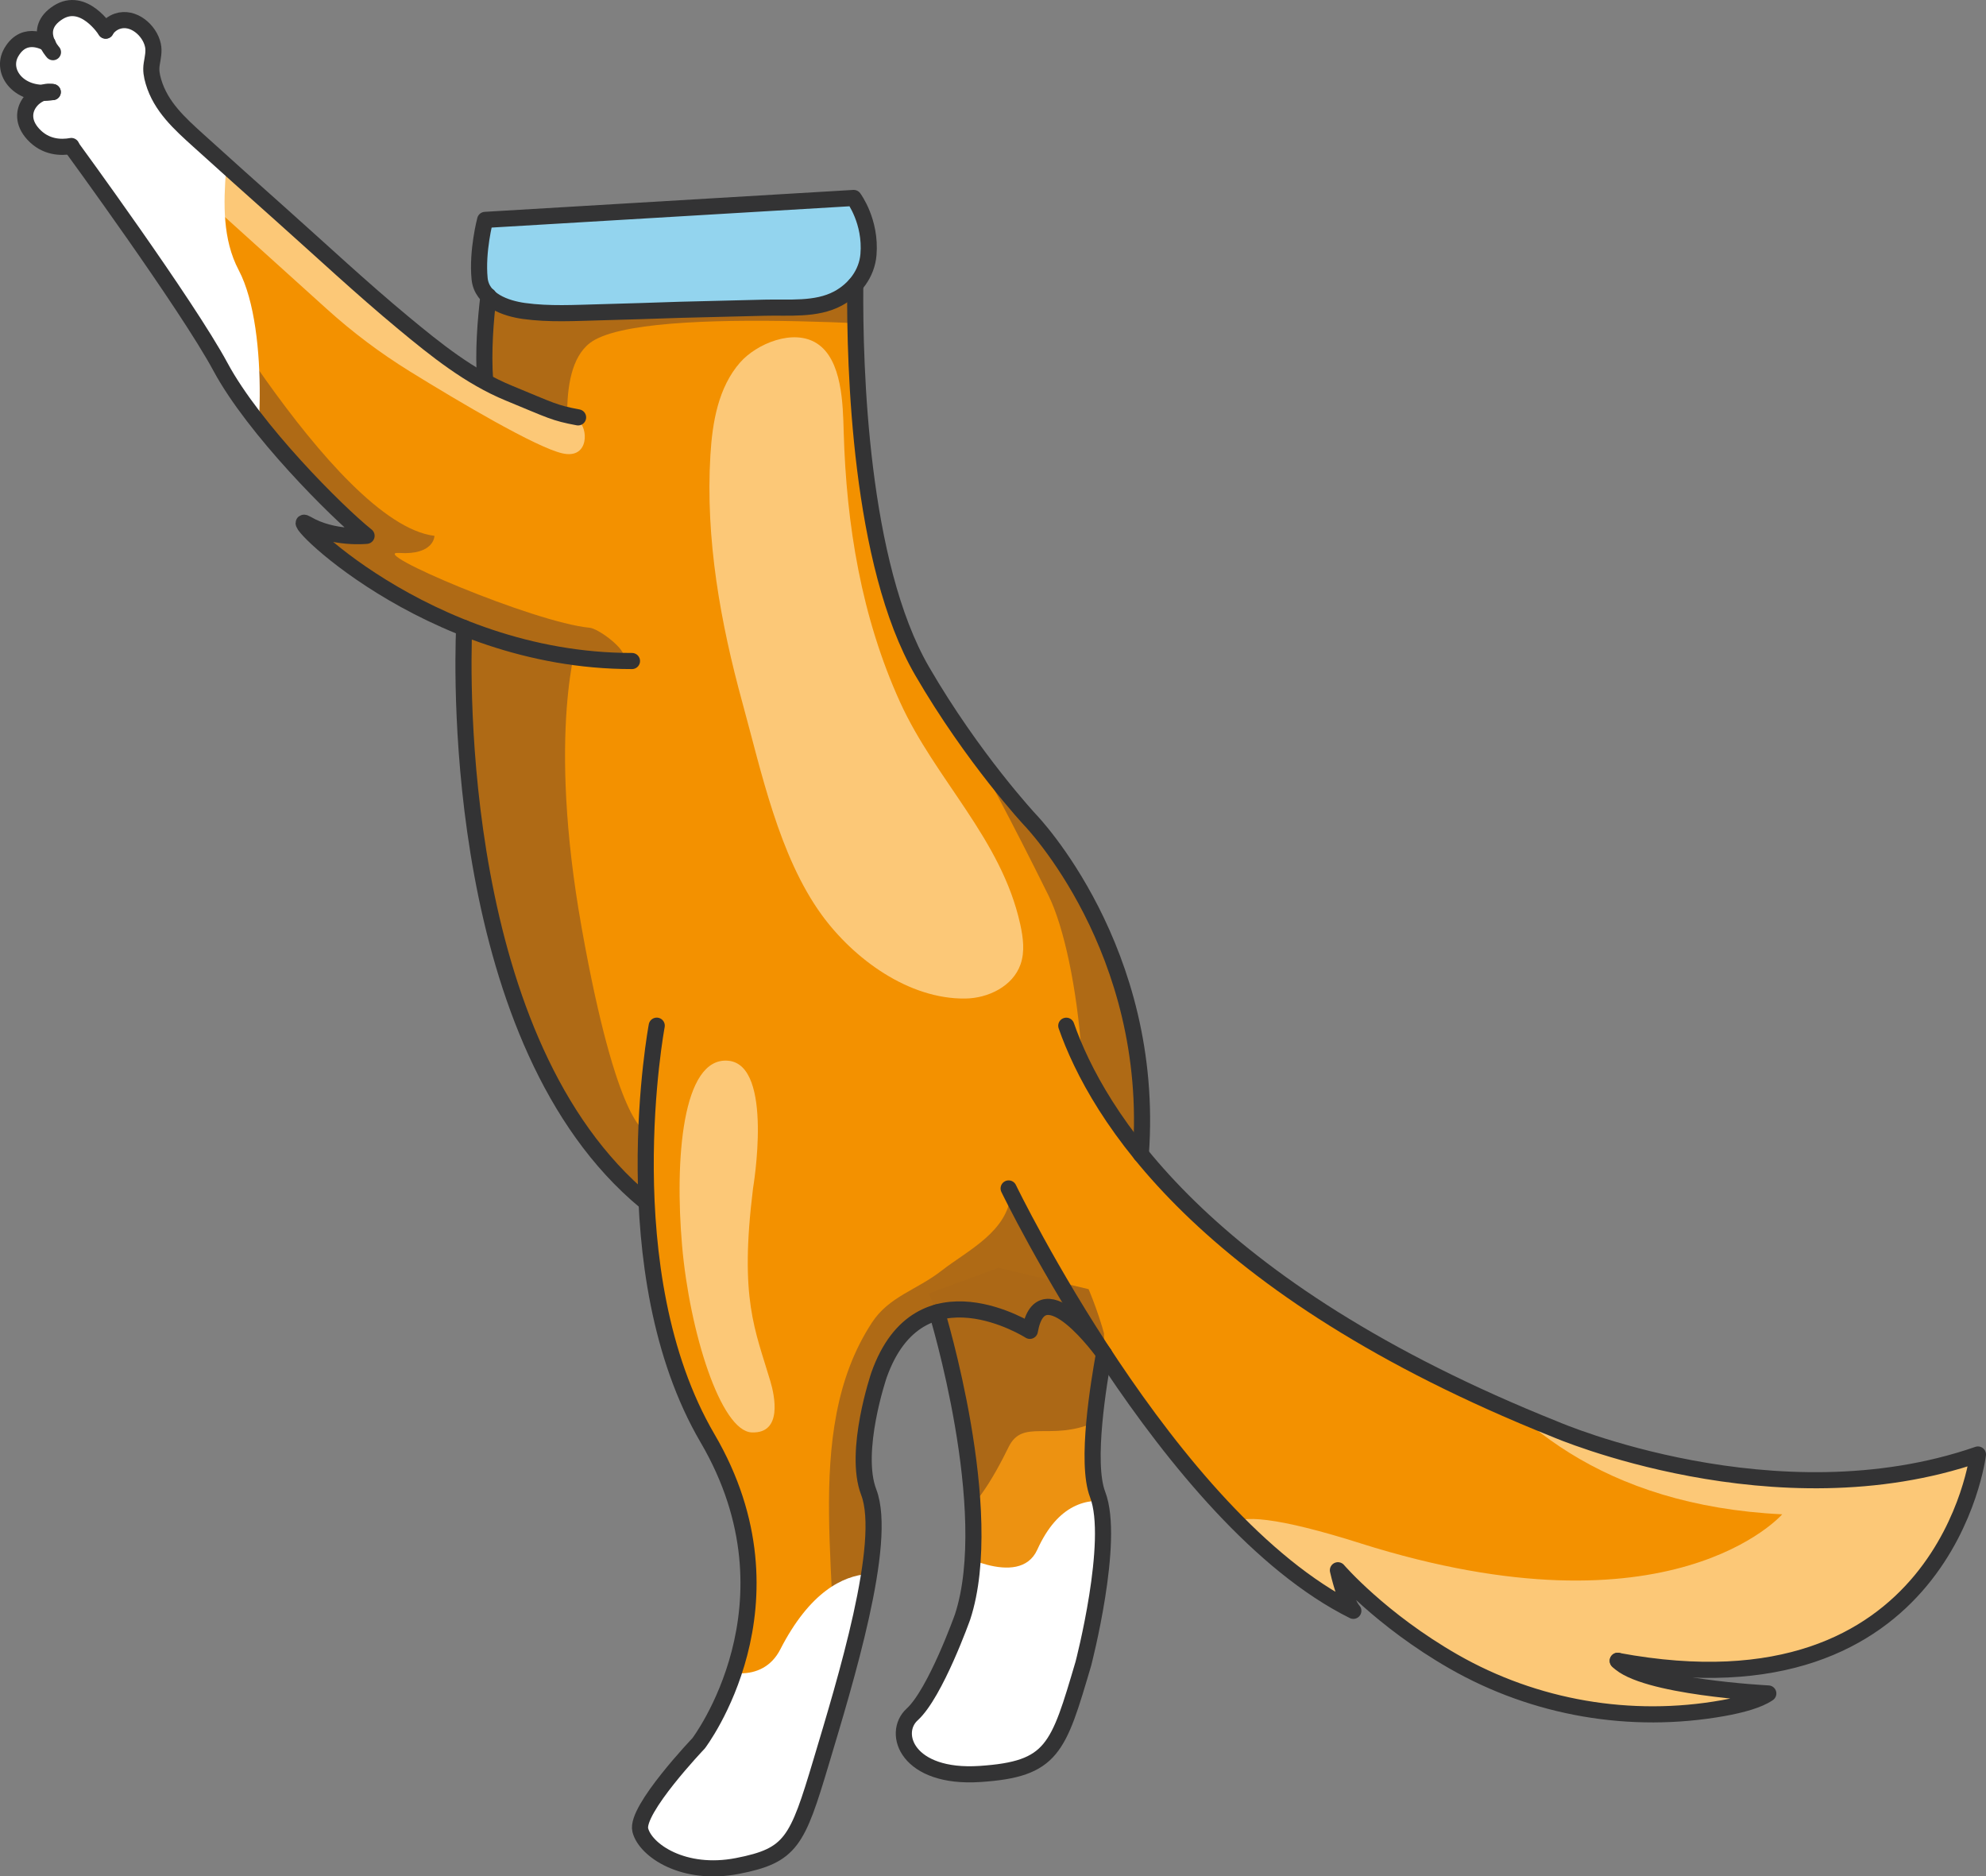 <?xml version="1.0" encoding="UTF-8"?> <svg xmlns="http://www.w3.org/2000/svg" xmlns:xlink="http://www.w3.org/1999/xlink" id="_Слой_2" viewBox="0 0 369.66 349.18"><rect x="0" y="0" width="369.66" height="349.18" fill="#808080" stroke="none"/> <defs> <style>.cls-1{fill:#fcc877;}.cls-2{stroke:#333334;stroke-linecap:round;stroke-linejoin:round;stroke-width:3px;}.cls-2,.cls-3{fill:none;}.cls-4{fill:#fff;}.cls-5{clip-path:url(#clippath-2);}.cls-6{fill:#af6a15;}.cls-7{clip-path:url(#clippath-1);}.cls-8{clip-path:url(#clippath-4);}.cls-9{fill:#f39100;}.cls-10{fill:#93d4ee;}.cls-11{clip-path:url(#clippath);}.cls-12{clip-path:url(#clippath-3);}.cls-13{fill:#ed9211;}.cls-14{fill:#ac6816;}</style> <clipPath id="clippath"> <path class="cls-3" d="m120.12,223.62c-35.62-29.42-34.12-97.49-33.74-106.76-20.67-8.18-32.72-21.4-29.3-19.38,4.9,2.9,11.14,2.23,11.14,2.23-5.57-4.46-20.95-19.84-27.19-31.43-6.24-11.59-27.73-40.96-27.73-40.96l-.03-.16c-1.95.36-4.82.29-7.11-2.22-3.84-4.21.64-8.49,3.65-7.82C3.7,18.19-.05,13.43,2.12,9.71c2.55-4.36,6.78-1.56,6.78-1.56-.69-1.54-1.05-3.94,1.85-5.81,4.83-3.11,8.93,3.36,8.93,3.36,2.62-1.22,5.77.92,7.23,3,1.07,1.51,1,2.82,1.23,4.55.09.66.23,1.3.41,1.94,1.37,4.66,4.9,7.82,8.37,10.96,2.6,2.35,5.21,4.7,7.83,7.04,7.73,6.92,15.48,13.81,23.26,20.68,3.82,3.38,7.59,6.78,11.66,9.85.77.58,10.48,7.35,10.63,7.08-.41-5.37.08-11.4.62-15.74l68.27-2.02c-.13,15.28.86,51.86,12.44,71.81,9.48,16.33,20.14,27.74,20.14,27.74,0,0,23.37,24.06,20.57,62.18h0c12.86,15.81,35.92,34.72,77.25,51.23,0,0,40.95,17.68,78.57,4.65,0,0-6.03,49.72-67.04,38.4,4.56,4.91,28.03,6.09,28.03,6.09-1.8,1.22-4.91,2.1-8.43,2.73-17.19,3.06-34.99.01-50.14-8.66-13.64-7.8-21.54-17-21.54-17,1.42,6.09,2.87,7.55,2.87,7.55-17.94-8.92-34.58-29.83-46.42-47.84h0s-11.65-16.36-13.8-4.26c0,0-20.54-13.13-28.09,8.26,0,0-4.82,14.18-1.9,21.76,3.6,9.35-4.41,35.33-8.86,50.21-4.45,14.87-5.56,17.4-15.58,19.35s-16.14-3.34-18.08-6.68c-1.94-3.34,10.85-16.14,10.85-16.14,0,0,19.75-25.87,1.67-56.76-7.87-13.44-10.68-29.73-11.35-43.84l-.23-.21Z"></path> </clipPath> <clipPath id="clippath-1"> <path class="cls-3" d="m205.49,251.92c-.94,5.22-3.49,20.22-1.18,26.2,3.32,8.59-2.66,31.46-2.66,31.46-4.69,15.88-5.7,19.63-19.23,20.53s-17.31-6.48-12.63-11.08c4.18-4.1,9.38-18.15,9.38-18.15,6.49-19.84-4.77-56.66-4.77-56.66l-4.44-10.17,35.53-.64v18.51Z"></path> </clipPath> <clipPath id="clippath-2"> <path class="cls-3" d="m120.12,223.62c-35.62-29.42-34.12-97.49-33.74-106.76-20.67-8.18-32.72-21.4-29.3-19.38,4.9,2.9,11.14,2.23,11.14,2.23-5.57-4.46-20.95-19.84-27.19-31.43-6.24-11.59-27.73-40.96-27.73-40.96l-.03-.16c-1.95.36-4.82.29-7.11-2.22-3.84-4.21.64-8.49,3.65-7.82C3.7,18.19-.05,13.43,2.12,9.71c2.55-4.36,6.78-1.56,6.78-1.56-.69-1.54-1.05-3.94,1.85-5.81,4.83-3.11,8.93,3.36,8.93,3.36,2.62-1.22,5.77.92,7.23,3,1.07,1.51,1,2.82,1.23,4.55.09.66.23,1.3.41,1.94,1.37,4.66,4.9,7.82,8.37,10.96,2.6,2.35,5.21,4.7,7.83,7.04,7.73,6.92,15.48,13.81,23.26,20.68,3.82,3.38,7.59,6.78,11.66,9.85.77.58,10.48,7.35,10.63,7.08-.41-5.37.08-11.4.62-15.74l68.27-2.02c-.13,15.28.86,51.86,12.44,71.81,9.48,16.33,20.14,27.74,20.14,27.74,0,0,23.37,24.06,20.57,62.18h0c12.86,15.81,35.92,34.72,77.25,51.23,0,0,40.95,17.68,78.57,4.65,0,0-6.03,49.72-67.04,38.4,4.56,4.91,28.03,6.09,28.03,6.09-1.8,1.22-4.91,2.1-8.43,2.73-17.19,3.06-34.99.01-50.14-8.66-13.64-7.8-21.54-17-21.54-17,1.42,6.09,2.87,7.55,2.87,7.55-17.94-8.92-34.58-29.83-46.42-47.84h0s-11.65-16.36-13.8-4.26c0,0-20.54-13.13-28.09,8.26,0,0-4.82,14.18-1.9,21.76,3.6,9.35-4.41,35.33-8.86,50.21-4.45,14.87-5.56,17.4-15.58,19.35s-16.14-3.34-18.08-6.68c-1.94-3.34,10.85-16.14,10.85-16.14,0,0,19.75-25.87,1.67-56.76-7.87-13.44-10.68-29.73-11.35-43.84l-.23-.21Z"></path> </clipPath> <clipPath id="clippath-3"> <path class="cls-3" d="m120.12,223.62c-35.62-29.42-34.12-97.49-33.74-106.76-20.67-8.18-32.72-21.4-29.3-19.38,4.9,2.9,11.14,2.23,11.14,2.23-5.57-4.46-20.95-19.84-27.19-31.43-6.24-11.59-27.73-40.96-27.73-40.96l-.03-.16c-1.95.36-4.82.29-7.11-2.22-3.84-4.21.64-8.49,3.65-7.82C3.7,18.19-.05,13.43,2.12,9.71c2.55-4.36,6.78-1.56,6.78-1.56-.69-1.54-1.05-3.94,1.85-5.81,4.83-3.11,8.93,3.36,8.93,3.36,3.45-3.55,6.96-.52,8.43,1.56,1.07,1.51-.19,4.26.04,5.99.09.66.23,1.3.41,1.94,1.37,4.66,4.9,7.82,8.37,10.96,2.6,2.35,5.21,4.7,7.83,7.04,7.73,6.92,15.48,13.81,23.26,20.68,3.82,3.38,7.59,6.78,11.66,9.85.77.58,10.48,7.35,10.63,7.08-.41-5.37.08-11.4.62-15.74l68.27-2.02c-.13,15.28.86,51.86,12.44,71.81,9.48,16.33,20.14,27.74,20.14,27.74,0,0,23.37,24.06,20.57,62.18h0c12.86,15.81,35.92,34.72,77.25,51.23,0,0,40.95,17.68,78.57,4.65,0,0-6.03,49.72-67.04,38.4,4.56,4.91,28.03,6.09,28.03,6.09-1.8,1.22-4.91,2.1-8.43,2.73-17.19,3.06-34.99.01-50.14-8.66-13.64-7.8-21.54-17-21.54-17,1.42,6.09,2.87,7.55,2.87,7.55-17.94-8.92-34.58-29.83-46.42-47.84h0s-11.65-16.36-13.8-4.26c0,0-20.54-13.13-28.09,8.26,0,0-4.82,14.18-1.9,21.76,3.6,9.35-4.41,35.33-8.86,50.21-4.45,14.87-5.56,17.4-15.58,19.35s-16.14-3.34-18.08-6.68c-1.94-3.34,10.85-16.14,10.85-16.14,0,0,19.75-25.87,1.67-56.76-7.87-13.44-10.68-29.73-11.35-43.84l-.23-.21Z"></path> </clipPath> <clipPath id="clippath-4"> <path class="cls-3" d="m205.49,251.92c-.94,5.22-3.49,20.22-1.18,26.2,3.32,8.59-2.66,31.46-2.66,31.46-4.69,15.88-5.7,19.63-19.23,20.53s-17.31-6.48-12.63-11.08c4.18-4.1,9.38-18.15,9.38-18.15,6.49-19.84-4.77-56.66-4.77-56.66l-4.44-10.17,35.53-.64v18.51Z"></path> </clipPath> </defs> <g id="Layer_1"> <path class="cls-13" d="m205.49,251.92c-.94,5.22-3.49,20.22-1.18,26.2,3.32,8.59-2.66,31.46-2.66,31.46-4.69,15.88-5.7,19.63-19.23,20.53s-17.31-6.48-12.63-11.08c4.18-4.1,9.38-18.15,9.38-18.15,6.49-19.84-4.77-56.66-4.77-56.66l-4.44-10.17,35.53-.64v18.51Z"></path> <path class="cls-9" d="m120.12,223.62c-35.62-29.42-34.12-97.49-33.74-106.76-20.67-8.18-32.72-21.4-29.3-19.38,4.9,2.9,11.14,2.23,11.14,2.23-5.57-4.46-20.95-19.84-27.19-31.43-6.24-11.59-27.73-40.96-27.73-40.96l-.03-.16c-1.95.36-4.82.29-7.11-2.22-3.84-4.21.64-8.49,3.65-7.82C3.7,18.19-.05,13.43,2.12,9.71c2.55-4.36,6.78-1.56,6.78-1.56-.69-1.54-1.05-3.94,1.85-5.81,4.83-3.11,8.93,3.36,8.93,3.36,2.62-1.22,5.77.92,7.23,3,1.07,1.51,1,2.82,1.23,4.55.09.66.23,1.3.41,1.94,1.37,4.66,4.9,7.82,8.37,10.96,2.6,2.35,5.21,4.7,7.83,7.04,7.73,6.92,15.48,13.81,23.26,20.68,3.82,3.38,7.59,6.78,11.66,9.85.77.58,10.48,7.35,10.63,7.08-.41-5.37.08-11.4.62-15.74l68.27-2.02c-.13,15.28.86,51.86,12.44,71.81,9.48,16.33,20.14,27.74,20.14,27.74,0,0,23.37,24.06,20.57,62.18h0c12.86,15.81,35.92,34.72,77.25,51.23,0,0,40.95,17.68,78.57,4.65,0,0-6.03,49.72-67.04,38.4,4.56,4.91,28.03,6.09,28.03,6.09-1.8,1.22-4.91,2.1-8.43,2.73-17.19,3.06-34.99.01-50.14-8.66-13.64-7.8-21.54-17-21.54-17,1.42,6.09,2.87,7.55,2.87,7.55-17.94-8.92-34.58-29.83-46.42-47.84h0s-11.65-16.36-13.8-4.26c0,0-20.54-13.13-28.09,8.26,0,0-4.82,14.18-1.9,21.76,3.6,9.35-4.41,35.33-8.86,50.21-4.45,14.87-5.56,17.4-15.58,19.35s-16.14-3.34-18.08-6.68c-1.94-3.34,10.85-16.14,10.85-16.14,0,0,19.75-25.87,1.67-56.76-7.87-13.44-10.68-29.73-11.35-43.84l-.23-.21Z"></path> <g class="cls-11"> <path class="cls-6" d="m188.16,222.01l20.27,34.3-40.56,20.84-3.03,53.04s-12.02,10.19-12.02,10.19c.68-6.94,1.36-13.89,2.05-20.83,2.28-23.28-6.25-52.62,7.45-73.46,3.18-4.84,8.33-6.04,12.9-9.6,4.89-3.82,12.41-7.26,12.95-14.47Z"></path> <path class="cls-6" d="m171.64,123.01s9.96,16.21,23.51,43.61c2.86,5.78,5.33,17.19,6.21,29.9.55,7.94,2.65,7.46,7.53,13.75,3.67,4.72,8.28,8.89,13.35,9.32,12.16,1.03,16.78-7.88,11.47-24.65s-62.08-71.92-62.08-71.92Z"></path> <path class="cls-6" d="m7.2,47.56l25.04-4.08s29.76,53.9,48.63,56.24c0,0-.02,3.61-6.6,3.18-6.17-.4,25.04,12.93,35.48,13.92,1.59.15,6.14,3.54,6.33,5.14.07.63-2.81.37-3.29.89-1.98,2.19-7.45-.04-15.23-2.39s-53.86-16.51-53.86-16.51L7.2,47.56Z"></path> <path class="cls-6" d="m107.6,118.74s-5.89,17.21.68,53.99c6.56,36.79,11.85,37.73,11.85,37.73v25.28s-41.31-13.73-41.31-13.73l-1.51-111.34,30.3,8.07Z"></path> <path class="cls-6" d="m180.37,61.27c-.93.26-60.66-5.09-70.57,2.56-3.44,2.65-4.25,8.16-4.23,13.43l-19.3-8.96-5.39-15.24,84.79-7.1,14.71,15.31Z"></path> </g> <g class="cls-7"> <path class="cls-14" d="m185.88,235.93l16.74,3.97s9.27,21.31,1.06,24.83c-8.21,3.52-13.32-.79-15.94,4.54-2.61,5.34-7.38,13.88-10.56,12.52-3.18-1.36-10.04-32.6-10.04-32.6l1.88-7.06,16.85-6.21Z"></path> </g> <g class="cls-5"> <path class="cls-1" d="m72.76,42.79s9.9,24.47,20.28,29.52c10.38,5.05,12.7,5.01,14.56,6.04s2.21,7.2-2.94,6.01c-4.88-1.12-19.08-9.5-28.38-15.25-5.48-3.39-10.64-7.26-15.42-11.58l-24.32-21.95L18.23,15.91S23.37.91,23.68,1.02s10.19,3.83,10.91,4.59c.72.76,15.43,10.67,16.57,11.79,1.13,1.12,21.61,25.4,21.61,25.4Z"></path> <path class="cls-1" d="m157.04,80.4c.49,17.28,3.3,34.47,10.51,50.3,6.58,14.44,18.85,25.4,22.35,41.3.54,2.47.89,5.09.05,7.47-1.42,4.05-5.99,6.3-10.29,6.35-10.57.13-20.78-7.41-26.72-15.58-7.96-10.96-11.22-26.61-14.75-39.46-4.11-14.99-6.9-30.52-5.96-46.12.37-6.13,1.48-12.59,5.53-17.21,3.06-3.48,9.89-6.36,14.28-3.55,4.75,3.04,4.85,11.43,5,16.49Z"></path> <path class="cls-1" d="m140.16,221.16s3.94-23.02-4.63-23.77-9.96,18.47-8.57,34.44c1.39,15.98,7.18,34.5,12.97,34.73s4.24-6.9,3.47-9.49c-2.86-9.64-5.79-15.28-3.24-35.9Z"></path> <path class="cls-1" d="m253.23,287.2c57.94,18.28,78.5-5.4,78.5-5.4-66.91-3.24-72.73-64.32-72.73-65.01,0,0,118.72,44.44,120.8,44.44s-3.47,25.97-3.47,25.97l-24.54,44.42s-62.68-2.61-78.19-10.02c-8.6-4.11-82.38-53.97-20.35-34.4Z"></path> </g> <g class="cls-12"> <path class="cls-4" d="m-27.64,31.81l3.4-45.56,53.95-7.84s7.92,32.91,11.7,38.87c3.77,5.95-3.02,21.55,3.02,32.99,6.04,11.44,3.77,38.23,1.89,38.61S-27.64,31.81-27.64,31.81Z"></path> <path class="cls-4" d="m169.75,294.87s-13.56-9.29-24.52,12.08c-3.36,6.56-11.39,4.53-13.66,2.26s-45.25,13.21-45.25,13.21c0,0,5.52,35.84,11.24,36.6,5.72.75,46.99,4.15,47.67,3.02s13.94-22.64,13.94-22.64l10.57-44.53Z"></path> </g> <g class="cls-8"> <path class="cls-4" d="m215.07,283.48s-14.28-12.14-21.99,4.89c-3.4,7.52-16.16,0-16.16,0,0,0-16.15,41.8-15.91,43.33.23,1.54,18.99,14.71,24.87,12.86s43.24-22.79,43.24-22.79l-14.04-38.3Z"></path> </g> <path class="cls-10" d="m158.9,36.84s3.27,4.35,2.75,10.54c-.52,6.19-6.5,9.42-10.62,9.6s-51.9,1.37-52.21,1.37-9.04-1.35-9.54-6.5c-.5-5.16,1.03-10.93,1.03-10.93l68.59-4.08Z"></path> <path class="cls-2" d="m158.9,36.84s3.27,4.35,2.75,10.54c-.3,3.56-2.59,6.51-5.68,8.17-4.07,2.18-9.17,1.59-13.62,1.71-5.24.13-10.47.26-15.71.39-4.96.16-9.92.34-14.89.46-4.74.12-9.5.41-14.22-.24-3.39-.47-7.87-2.01-8.26-6.02-.5-5.16,1.03-10.93,1.03-10.93l68.59-4.08Z"></path> <path class="cls-2" d="m159.19,53.06c-.13,15.28.86,51.86,12.44,71.81,9.48,16.33,20.14,27.74,20.14,27.74,0,0,23.37,24.06,20.57,62.18"></path> <path class="cls-2" d="m13.31,27.32s21.49,29.37,27.73,40.96c6.24,11.59,21.62,26.97,27.19,31.43,0,0-6.24.67-11.14-2.23-4.9-2.9,22.03,25.56,60.54,25.53"></path> <path class="cls-2" d="m107.6,77.67c-4.48-.83-5.02-1.28-12.88-4.51-7.29-2.99-13.59-8.06-19.64-13.08-7.82-6.48-15.26-13.45-22.84-20.2-5.12-4.56-10.23-9.13-15.31-13.73-3.47-3.14-7-6.3-8.37-10.96-.33-1.14-.51-2.11-.32-3.29s.48-2.33.22-3.5c-.61-2.78-3.67-5.44-6.61-4.45-.9.3-1.69.93-2.19,1.74"></path> <path class="cls-2" d="m198.47,190.88c5.67,16.23,25.04,48.74,91.12,75.14,0,0,40.95,17.68,78.57,4.65,0,0-6.03,49.72-67.04,38.4"></path> <path class="cls-2" d="m187.74,221.16s29.67,61.45,64.16,78.6c0,0-1.46-1.46-2.87-7.55,0,0,7.91,9.2,21.54,17,15.15,8.67,32.96,11.72,50.14,8.66,3.52-.63,6.63-1.5,8.43-2.73,0,0-23.46-1.18-28.03-6.09"></path> <path class="cls-2" d="m86.39,116.86c-.38,9.27-1.88,77.33,33.74,106.76"></path> <path class="cls-2" d="m90.92,55.07c-.53,4.34-1.03,10.37-.62,15.74"></path> <path class="cls-2" d="m205.49,251.92s-11.65-16.36-13.8-4.26c0,0-20.54-13.13-28.09,8.26,0,0-4.82,14.18-1.9,21.76,3.6,9.35-4.41,35.33-8.86,50.21-4.45,14.87-5.56,17.4-15.58,19.35s-17.14-2.91-18.08-6.68,10.85-16.14,10.85-16.14c0,0,19.75-25.87,1.67-56.76-18.08-30.88-9.46-76.79-9.46-76.79"></path> <path class="cls-2" d="m174.4,244.23s11.27,36.82,4.77,56.66c0,0-5.05,14.2-9.38,18.15-3.85,3.51-.9,11.98,12.63,11.08s14.54-4.66,19.23-20.53c0,0,5.97-22.87,2.66-31.46-2.31-5.98.25-20.98,1.18-26.2"></path> <path class="cls-2" d="m9.82,17.13c-3.01-.67-7.49,3.61-3.65,7.82,2.29,2.51,5.16,2.57,7.11,2.22"></path> <path class="cls-2" d="m19.68,5.71S15.58-.77,10.76,2.35s-.9,7.36-.9,7.36"></path> <path class="cls-2" d="m8.9,8.15s-4.23-2.8-6.78,1.56c-2.18,3.72,1.58,8.48,7.7,7.42"></path> </g> </svg> 